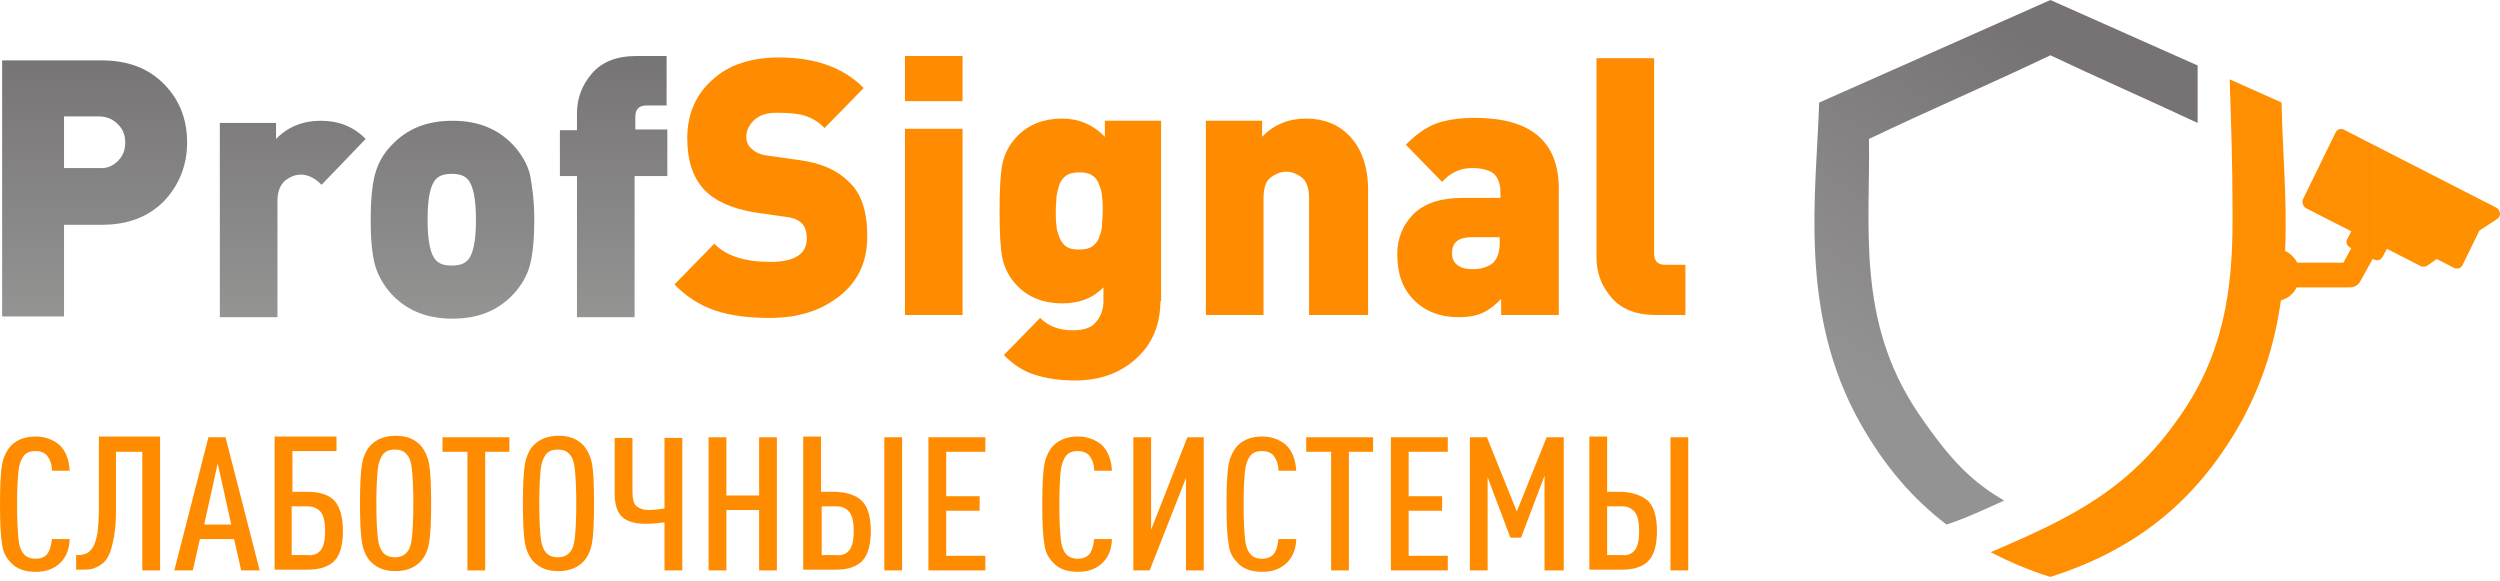 <?xml version="1.0" encoding="UTF-8"?> <svg xmlns="http://www.w3.org/2000/svg" width="258" height="60" viewBox="0 0 258 60" fill="none"> <path fill-rule="evenodd" clip-rule="evenodd" d="M7.195 55.484C7.195 56.761 6.755 57.661 6.021 58.262C5.36 58.788 4.625 59.013 3.671 59.013C2.57 59.013 1.689 58.712 1.101 58.037C0.587 57.511 0.294 56.911 0.22 56.16C0.073 55.409 0 54.058 0 52.03C0 50.078 0.073 48.652 0.22 47.901C0.367 47.15 0.661 46.55 1.101 46.024C1.762 45.348 2.643 45.048 3.671 45.048C4.625 45.048 5.433 45.348 6.094 45.874C6.755 46.474 7.122 47.376 7.195 48.577H5.36C5.36 47.901 5.139 47.376 4.846 47C4.552 46.7 4.185 46.55 3.671 46.55C3.084 46.55 2.717 46.7 2.423 47.075C2.203 47.376 1.982 47.901 1.909 48.577C1.836 49.252 1.762 50.454 1.762 52.105C1.762 53.757 1.836 54.959 1.909 55.634C1.982 56.31 2.129 56.761 2.423 57.136C2.717 57.511 3.157 57.661 3.671 57.661C4.185 57.661 4.552 57.511 4.846 57.211C5.139 56.836 5.286 56.31 5.36 55.634H7.195V55.484ZM16.52 58.863H14.684V46.625H11.968V52.706C11.968 53.832 11.894 54.733 11.747 55.484C11.601 56.235 11.454 56.836 11.233 57.286C11.013 57.736 10.793 58.037 10.426 58.262C10.132 58.487 9.765 58.638 9.471 58.712C9.178 58.788 8.81 58.788 8.37 58.788H7.856V57.286H8.076C8.443 57.286 8.664 57.211 8.884 57.136C9.104 57.061 9.324 56.836 9.545 56.535C9.765 56.235 9.912 55.709 10.059 55.034C10.132 54.358 10.206 53.457 10.206 52.331V45.048H16.52V58.863ZM26.799 58.863H24.89L24.155 55.634H20.631L19.897 58.863H17.988L21.512 45.123H23.274L26.799 58.863ZM23.862 54.133L22.467 47.826L21.072 54.133H23.862ZM35.389 54.808C35.389 56.235 35.095 57.286 34.508 57.887C33.92 58.487 32.966 58.788 31.791 58.788H28.34V45.048H34.728V46.55H30.176V50.754H31.791C32.966 50.754 33.92 51.054 34.508 51.655C35.095 52.331 35.389 53.382 35.389 54.808ZM33.113 56.761C33.406 56.385 33.553 55.709 33.553 54.808C33.553 53.907 33.406 53.232 33.113 52.856C32.819 52.481 32.379 52.256 31.718 52.256H30.102V57.286H31.718C32.379 57.361 32.819 57.136 33.113 56.761ZM44.273 47.826C44.419 48.577 44.493 50.003 44.493 51.955C44.493 53.907 44.419 55.334 44.273 56.085C44.126 56.836 43.832 57.511 43.392 57.962C42.731 58.638 41.85 58.938 40.822 58.938C39.721 58.938 38.913 58.638 38.252 57.962C37.812 57.511 37.518 56.836 37.371 56.085C37.224 55.334 37.151 53.907 37.151 51.955C37.151 50.003 37.224 48.577 37.371 47.826C37.518 47.075 37.812 46.399 38.252 45.949C38.913 45.273 39.794 44.973 40.822 44.973C41.923 44.973 42.731 45.273 43.392 45.949C43.832 46.474 44.126 47.075 44.273 47.826ZM42.511 55.484C42.584 54.808 42.657 53.607 42.657 51.955C42.657 50.304 42.584 49.102 42.511 48.427C42.437 47.751 42.29 47.225 41.997 46.925C41.703 46.55 41.336 46.399 40.748 46.399C40.161 46.399 39.794 46.55 39.5 46.925C39.28 47.225 39.06 47.751 38.986 48.427C38.913 49.102 38.84 50.304 38.84 51.955C38.84 53.607 38.913 54.808 38.986 55.484C39.06 56.16 39.207 56.61 39.5 56.986C39.794 57.361 40.235 57.511 40.748 57.511C41.262 57.511 41.703 57.361 41.997 56.986C42.29 56.685 42.437 56.16 42.511 55.484ZM52.643 46.625H50.073V58.863H48.237V46.625H45.668V45.123H52.569V46.625H52.643ZM61.086 47.826C61.233 48.577 61.306 50.003 61.306 51.955C61.306 53.907 61.233 55.334 61.086 56.085C60.939 56.836 60.645 57.511 60.205 57.962C59.544 58.638 58.663 58.938 57.635 58.938C56.534 58.938 55.726 58.638 55.066 57.962C54.625 57.511 54.331 56.836 54.184 56.085C54.038 55.334 53.964 53.907 53.964 51.955C53.964 50.003 54.038 48.577 54.184 47.826C54.331 47.075 54.625 46.399 55.066 45.949C55.726 45.273 56.607 44.973 57.635 44.973C58.737 44.973 59.544 45.273 60.205 45.949C60.645 46.474 60.939 47.075 61.086 47.826ZM59.324 55.484C59.397 54.808 59.471 53.607 59.471 51.955C59.471 50.304 59.397 49.102 59.324 48.427C59.251 47.751 59.104 47.225 58.81 46.925C58.516 46.55 58.149 46.399 57.562 46.399C56.974 46.399 56.607 46.55 56.314 46.925C56.093 47.225 55.873 47.751 55.8 48.427C55.726 49.102 55.653 50.304 55.653 51.955C55.653 53.607 55.726 54.808 55.8 55.484C55.873 56.16 56.02 56.61 56.314 56.986C56.607 57.361 57.048 57.511 57.562 57.511C58.076 57.511 58.516 57.361 58.81 56.986C59.104 56.685 59.251 56.16 59.324 55.484ZM70.41 58.863H68.575V53.907C67.914 53.983 67.327 54.058 66.666 54.058C65.565 54.058 64.757 53.832 64.243 53.382C63.729 52.931 63.435 52.105 63.435 50.979V45.198H65.271V50.829C65.271 51.505 65.418 52.03 65.712 52.256C66.005 52.481 66.372 52.631 66.96 52.631C67.474 52.631 68.061 52.556 68.575 52.481V45.198H70.41V58.863ZM80.175 58.863H78.34V52.631H74.963V58.863H73.127V45.123H74.963V51.13H78.34V45.123H80.175V58.863ZM93.097 58.863H91.262V45.123H93.097V58.863ZM88.986 51.73C89.573 52.331 89.867 53.382 89.867 54.808C89.867 56.235 89.573 57.286 88.986 57.887C88.399 58.487 87.517 58.788 86.269 58.788H82.892V45.048H84.728V50.754H86.269C87.517 50.829 88.399 51.13 88.986 51.73ZM87.664 56.761C87.958 56.385 88.105 55.709 88.105 54.808C88.105 53.907 87.958 53.232 87.664 52.856C87.371 52.481 86.93 52.256 86.343 52.256H84.801V57.286H86.343C86.93 57.361 87.371 57.136 87.664 56.761ZM101.688 58.863H95.814V45.123H101.688V46.625H97.65V51.205H101.1V52.706H97.65V57.361H101.688V58.863ZM114.757 55.484C114.757 56.761 114.316 57.661 113.582 58.262C112.921 58.788 112.187 59.013 111.232 59.013C110.131 59.013 109.25 58.712 108.663 58.037C108.149 57.511 107.855 56.911 107.782 56.16C107.635 55.409 107.561 54.058 107.561 52.03C107.561 50.078 107.635 48.652 107.782 47.901C107.928 47.15 108.222 46.55 108.663 46.024C109.323 45.348 110.205 45.048 111.232 45.048C112.187 45.048 112.995 45.348 113.655 45.874C114.316 46.474 114.683 47.376 114.757 48.577H112.921C112.921 47.901 112.701 47.376 112.407 47C112.113 46.7 111.746 46.55 111.232 46.55C110.645 46.55 110.278 46.7 109.984 47.075C109.764 47.376 109.544 47.901 109.47 48.577C109.397 49.252 109.323 50.454 109.323 52.105C109.323 53.757 109.397 54.959 109.47 55.634C109.544 56.31 109.691 56.761 109.984 57.136C110.278 57.511 110.718 57.661 111.232 57.661C111.746 57.661 112.113 57.511 112.407 57.211C112.701 56.836 112.848 56.31 112.921 55.634H114.757V55.484ZM124.228 58.863H122.392V49.328L118.648 58.863H116.959V45.123H118.795V54.658L122.539 45.123H124.228V58.863ZM133.773 55.484C133.773 56.761 133.332 57.661 132.598 58.262C131.937 58.788 131.203 59.013 130.248 59.013C129.147 59.013 128.266 58.712 127.679 58.037C127.165 57.511 126.871 56.911 126.798 56.16C126.651 55.409 126.577 54.058 126.577 52.03C126.577 50.078 126.651 48.652 126.798 47.901C126.944 47.15 127.238 46.55 127.679 46.024C128.339 45.348 129.221 45.048 130.248 45.048C131.203 45.048 132.01 45.348 132.671 45.874C133.332 46.474 133.699 47.376 133.773 48.577H131.937C131.937 47.901 131.717 47.376 131.423 47C131.129 46.7 130.762 46.55 130.248 46.55C129.661 46.55 129.294 46.7 129 47.075C128.78 47.376 128.56 47.901 128.486 48.577C128.413 49.252 128.339 50.454 128.339 52.105C128.339 53.757 128.413 54.959 128.486 55.634C128.56 56.31 128.707 56.761 129 57.136C129.294 57.511 129.734 57.661 130.248 57.661C130.762 57.661 131.129 57.511 131.423 57.211C131.717 56.836 131.864 56.31 131.937 55.634H133.773V55.484ZM141.775 46.625H139.206V58.863H137.37V46.625H134.8V45.123H141.702V46.625H141.775ZM149.411 58.863H143.538V45.123H149.411V46.625H145.373V51.205H148.824V52.706H145.373V57.361H149.411V58.863ZM161.232 58.863H159.396V49.102L156.974 55.484H155.872L153.523 49.252V58.863H151.687V45.123H153.449L156.533 52.781L159.617 45.123H161.379V58.863H161.232ZM174.227 58.863H172.392V45.123H174.227V58.863ZM170.116 51.73C170.703 52.331 170.997 53.382 170.997 54.808C170.997 56.235 170.703 57.286 170.116 57.887C169.528 58.487 168.647 58.788 167.399 58.788H164.022V45.048H165.857V50.754H167.399C168.574 50.829 169.455 51.13 170.116 51.73ZM168.721 56.761C169.015 56.385 169.161 55.709 169.161 54.808C169.161 53.907 169.015 53.232 168.721 52.856C168.427 52.481 167.987 52.256 167.399 52.256H165.857V57.286H167.399C167.987 57.361 168.427 57.136 168.721 56.761Z" fill="#FF8C00"></path> <path fill-rule="evenodd" clip-rule="evenodd" d="M16.96 8.709C18.575 10.361 19.31 12.388 19.31 14.716C19.31 17.043 18.502 19.07 16.96 20.722C15.345 22.374 13.216 23.2 10.499 23.2H6.608V32.66H0.22V6.232H10.499C13.216 6.232 15.345 7.057 16.96 8.709ZM12.188 16.593C12.702 16.067 12.922 15.466 12.922 14.716C12.922 13.965 12.702 13.364 12.188 12.839C11.674 12.313 11.013 12.013 10.205 12.013H6.608V17.343H10.205C11.013 17.419 11.674 17.118 12.188 16.593ZM37.738 14.34L33.186 19.07C32.525 18.395 31.791 18.019 31.057 18.019C30.47 18.019 29.956 18.244 29.442 18.62C28.928 19.07 28.634 19.746 28.634 20.722V32.735H22.687V12.688H28.487V14.34C29.735 13.064 31.277 12.463 33.113 12.463C34.948 12.463 36.49 13.064 37.738 14.34ZM55.139 22.674C55.139 24.626 54.992 26.203 54.698 27.329C54.405 28.455 53.817 29.431 53.01 30.332C51.395 32.059 49.339 32.885 46.696 32.885C44.052 32.885 41.997 32.059 40.381 30.332C39.574 29.431 38.986 28.38 38.693 27.329C38.399 26.203 38.252 24.701 38.252 22.674C38.252 20.722 38.399 19.145 38.693 18.019C38.986 16.893 39.574 15.842 40.381 15.016C41.997 13.289 44.052 12.463 46.696 12.463C49.339 12.463 51.395 13.289 53.01 15.016C53.817 15.917 54.405 16.893 54.698 18.019C54.919 19.22 55.139 20.722 55.139 22.674ZM48.237 26.879C48.825 26.278 49.118 24.927 49.118 22.674C49.118 20.497 48.825 19.07 48.237 18.47C47.87 18.094 47.356 17.944 46.622 17.944C45.888 17.944 45.374 18.094 45.007 18.47C44.419 19.07 44.126 20.422 44.126 22.674C44.126 24.851 44.419 26.278 45.007 26.879C45.374 27.254 45.888 27.404 46.622 27.404C47.356 27.404 47.87 27.254 48.237 26.879ZM68.795 18.169H65.491V32.735H59.544V18.169H57.782V13.439H59.544V11.712C59.544 10.136 60.058 8.784 61.086 7.583C62.114 6.382 63.656 5.781 65.638 5.781H68.795V10.886H66.739C65.932 10.886 65.565 11.262 65.565 12.088V13.364H68.869V18.169H68.795Z" fill="url(#paint0_linear)"></path> <path fill-rule="evenodd" clip-rule="evenodd" d="M89.501 24.401C89.501 27.029 88.546 29.056 86.637 30.558C84.728 32.059 82.379 32.81 79.442 32.81C77.313 32.81 75.404 32.585 73.862 32.059C72.247 31.534 70.852 30.633 69.603 29.356L73.715 25.152C74.963 26.428 76.872 27.029 79.515 27.029C82.012 27.029 83.26 26.203 83.26 24.626C83.26 23.951 83.113 23.425 82.746 23.049C82.379 22.674 81.791 22.449 81.057 22.374L77.9 21.923C75.624 21.548 73.862 20.797 72.687 19.596C71.512 18.32 70.925 16.593 70.925 14.265C70.925 11.787 71.806 9.76 73.495 8.259C75.183 6.682 77.533 5.931 80.396 5.931C84.141 5.931 87.078 6.982 89.133 9.085L85.095 13.214C84.434 12.538 83.774 12.163 83.04 11.938C82.305 11.712 81.351 11.637 80.176 11.637C79.148 11.637 78.414 11.863 77.827 12.388C77.313 12.914 77.019 13.439 77.019 14.115C77.019 14.566 77.166 15.016 77.533 15.316C77.974 15.767 78.561 15.992 79.295 16.067L82.452 16.517C84.728 16.818 86.417 17.569 87.518 18.695C88.913 19.896 89.501 21.848 89.501 24.401ZM99.339 32.51H93.392V13.289H99.339V32.51ZM99.339 10.436H93.392V5.781H99.339V10.436ZM119.75 31.083C119.75 33.486 118.942 35.438 117.327 36.939C115.712 38.441 113.583 39.267 110.939 39.267C109.324 39.267 107.929 39.041 106.754 38.666C105.58 38.291 104.552 37.615 103.597 36.639L107.342 32.81C108.149 33.636 109.251 34.086 110.719 34.086C111.894 34.086 112.701 33.786 113.142 33.185C113.656 32.585 113.876 31.834 113.876 31.083V29.657C112.775 30.783 111.38 31.308 109.618 31.308C107.709 31.308 106.167 30.708 104.992 29.506C104.185 28.68 103.671 27.704 103.45 26.653C103.23 25.602 103.157 23.951 103.157 21.773C103.157 19.596 103.23 18.019 103.45 16.893C103.671 15.842 104.185 14.866 104.992 14.04C106.167 12.839 107.709 12.238 109.618 12.238C111.306 12.238 112.775 12.839 114.023 14.115V12.463H119.823V31.083H119.75ZM113.729 23.275C113.729 22.899 113.803 22.374 113.803 21.773C113.803 21.172 113.803 20.647 113.729 20.271C113.729 19.896 113.583 19.446 113.436 19.07C113.289 18.62 113.069 18.32 112.701 18.094C112.408 17.869 111.967 17.794 111.38 17.794C110.866 17.794 110.425 17.869 110.058 18.094C109.765 18.32 109.471 18.62 109.324 19.07C109.177 19.521 109.104 19.896 109.03 20.271C109.03 20.647 108.957 21.172 108.957 21.773C108.957 22.374 108.957 22.899 109.03 23.275C109.03 23.65 109.177 24.101 109.324 24.476C109.471 24.851 109.691 25.227 110.058 25.452C110.352 25.677 110.793 25.752 111.38 25.752C111.894 25.752 112.334 25.677 112.701 25.452C112.995 25.227 113.289 24.927 113.436 24.476C113.583 24.101 113.729 23.65 113.729 23.275ZM141.042 32.51H135.095V20.497C135.095 19.446 134.875 18.77 134.361 18.32C133.847 17.944 133.333 17.719 132.745 17.719C132.158 17.719 131.644 17.944 131.13 18.32C130.616 18.695 130.396 19.446 130.396 20.497V32.51H124.449V12.463H130.249V14.115C131.497 12.839 132.966 12.238 134.801 12.238C136.637 12.238 138.105 12.839 139.206 13.965C140.528 15.316 141.189 17.193 141.189 19.671V32.51H141.042ZM160.719 32.51H154.918V30.858C154.258 31.534 153.67 31.984 153.009 32.284C152.349 32.585 151.541 32.735 150.587 32.735C148.604 32.735 147.062 32.134 145.888 30.933C144.713 29.732 144.199 28.23 144.199 26.203C144.199 24.551 144.786 23.2 145.888 22.073C147.062 20.947 148.751 20.422 150.954 20.422H154.845V19.896C154.845 18.995 154.625 18.395 154.184 17.944C153.744 17.569 152.936 17.343 151.908 17.343C150.733 17.343 149.706 17.794 148.824 18.77L145.08 14.941C146.108 13.89 147.062 13.214 148.164 12.764C149.192 12.388 150.587 12.163 152.202 12.163C157.929 12.163 160.865 14.566 160.865 19.446V32.51H160.719ZM154.772 25.002V24.476H151.908C150.513 24.476 149.852 25.002 149.852 26.128C149.852 26.653 149.999 27.029 150.366 27.329C150.733 27.629 151.247 27.779 151.982 27.779C152.863 27.779 153.597 27.554 154.111 27.104C154.551 26.653 154.772 25.978 154.772 25.002ZM174.008 32.51H170.851C168.868 32.51 167.327 31.909 166.299 30.708C165.271 29.506 164.757 28.155 164.757 26.578V6.006H170.704V26.128C170.704 26.954 171.071 27.329 171.879 27.329H173.934V32.51H174.008Z" fill="#FF8C00"></path> <path fill-rule="evenodd" clip-rule="evenodd" d="M211.599 5.706C205.652 8.559 198.824 11.487 192.877 14.34C193.024 23.35 191.555 33.035 197.869 42.495C201.467 47.826 203.743 49.853 206.827 51.655C204.844 52.556 202.935 53.457 200.88 54.133C197.429 51.505 194.492 48.126 191.996 43.697C185.535 32.284 187.444 19.896 187.737 10.586L211.599 0L226.797 6.757V12.688C221.658 10.286 216.518 8.034 211.599 5.706Z" fill="url(#paint1_linear)"></path> <path fill-rule="evenodd" clip-rule="evenodd" d="M257.56 21.398L241.848 13.364C241.554 13.214 241.187 13.364 241.04 13.665L237.663 20.572C237.589 20.722 237.589 20.872 237.663 21.098C237.736 21.248 237.81 21.398 237.957 21.473L242.655 23.875L242.215 24.701C242.068 25.002 242.215 25.377 242.509 25.527L242.655 25.602L241.848 27.104H237.076C236.782 26.578 236.341 26.128 235.827 25.903C236.048 20.422 235.534 15.241 235.46 10.586L230.101 8.184C230.247 12.538 230.394 16.893 230.394 21.323C230.468 28.23 230.027 35.438 225.328 42.42C219.968 50.454 213.875 53.382 205.431 56.986C207.34 57.962 209.396 58.863 211.599 59.538C219.822 56.911 226.356 52.256 231.202 43.697C233.551 39.492 234.8 35.212 235.387 31.008C236.121 30.783 236.708 30.332 237.002 29.657H242.509C242.949 29.657 243.39 29.431 243.61 28.981L244.858 26.729L245.078 26.804C245.372 26.954 245.739 26.804 245.886 26.503L246.327 25.677L249.851 27.479C250.071 27.554 250.291 27.554 250.512 27.404L251.466 26.729L253.228 27.63C253.302 27.704 253.448 27.704 253.522 27.704C253.595 27.704 253.669 27.704 253.742 27.704C253.889 27.63 254.036 27.554 254.109 27.404L255.871 23.8L257.707 22.599C257.927 22.449 258 22.224 258 21.998C257.927 21.698 257.78 21.473 257.56 21.398Z" fill="url(#paint2_linear)"></path> <defs> <linearGradient id="paint0_linear" x1="34.501" y1="5.793" x2="34.501" y2="32.955" gradientUnits="userSpaceOnUse"> <stop stop-color="#777475"></stop> <stop offset="1" stop-color="#949493"></stop> </linearGradient> <linearGradient id="paint1_linear" x1="192.002" y1="39.664" x2="213.124" y2="6.716" gradientUnits="userSpaceOnUse"> <stop stop-color="#949393"></stop> <stop offset="1" stop-color="#777375"></stop> </linearGradient> <linearGradient id="paint2_linear" x1="205.404" y1="33.826" x2="257.913" y2="33.826" gradientUnits="userSpaceOnUse"> <stop stop-color="#FF8E00"></stop> <stop offset="1" stop-color="#FF9000"></stop> </linearGradient> </defs> </svg> 
